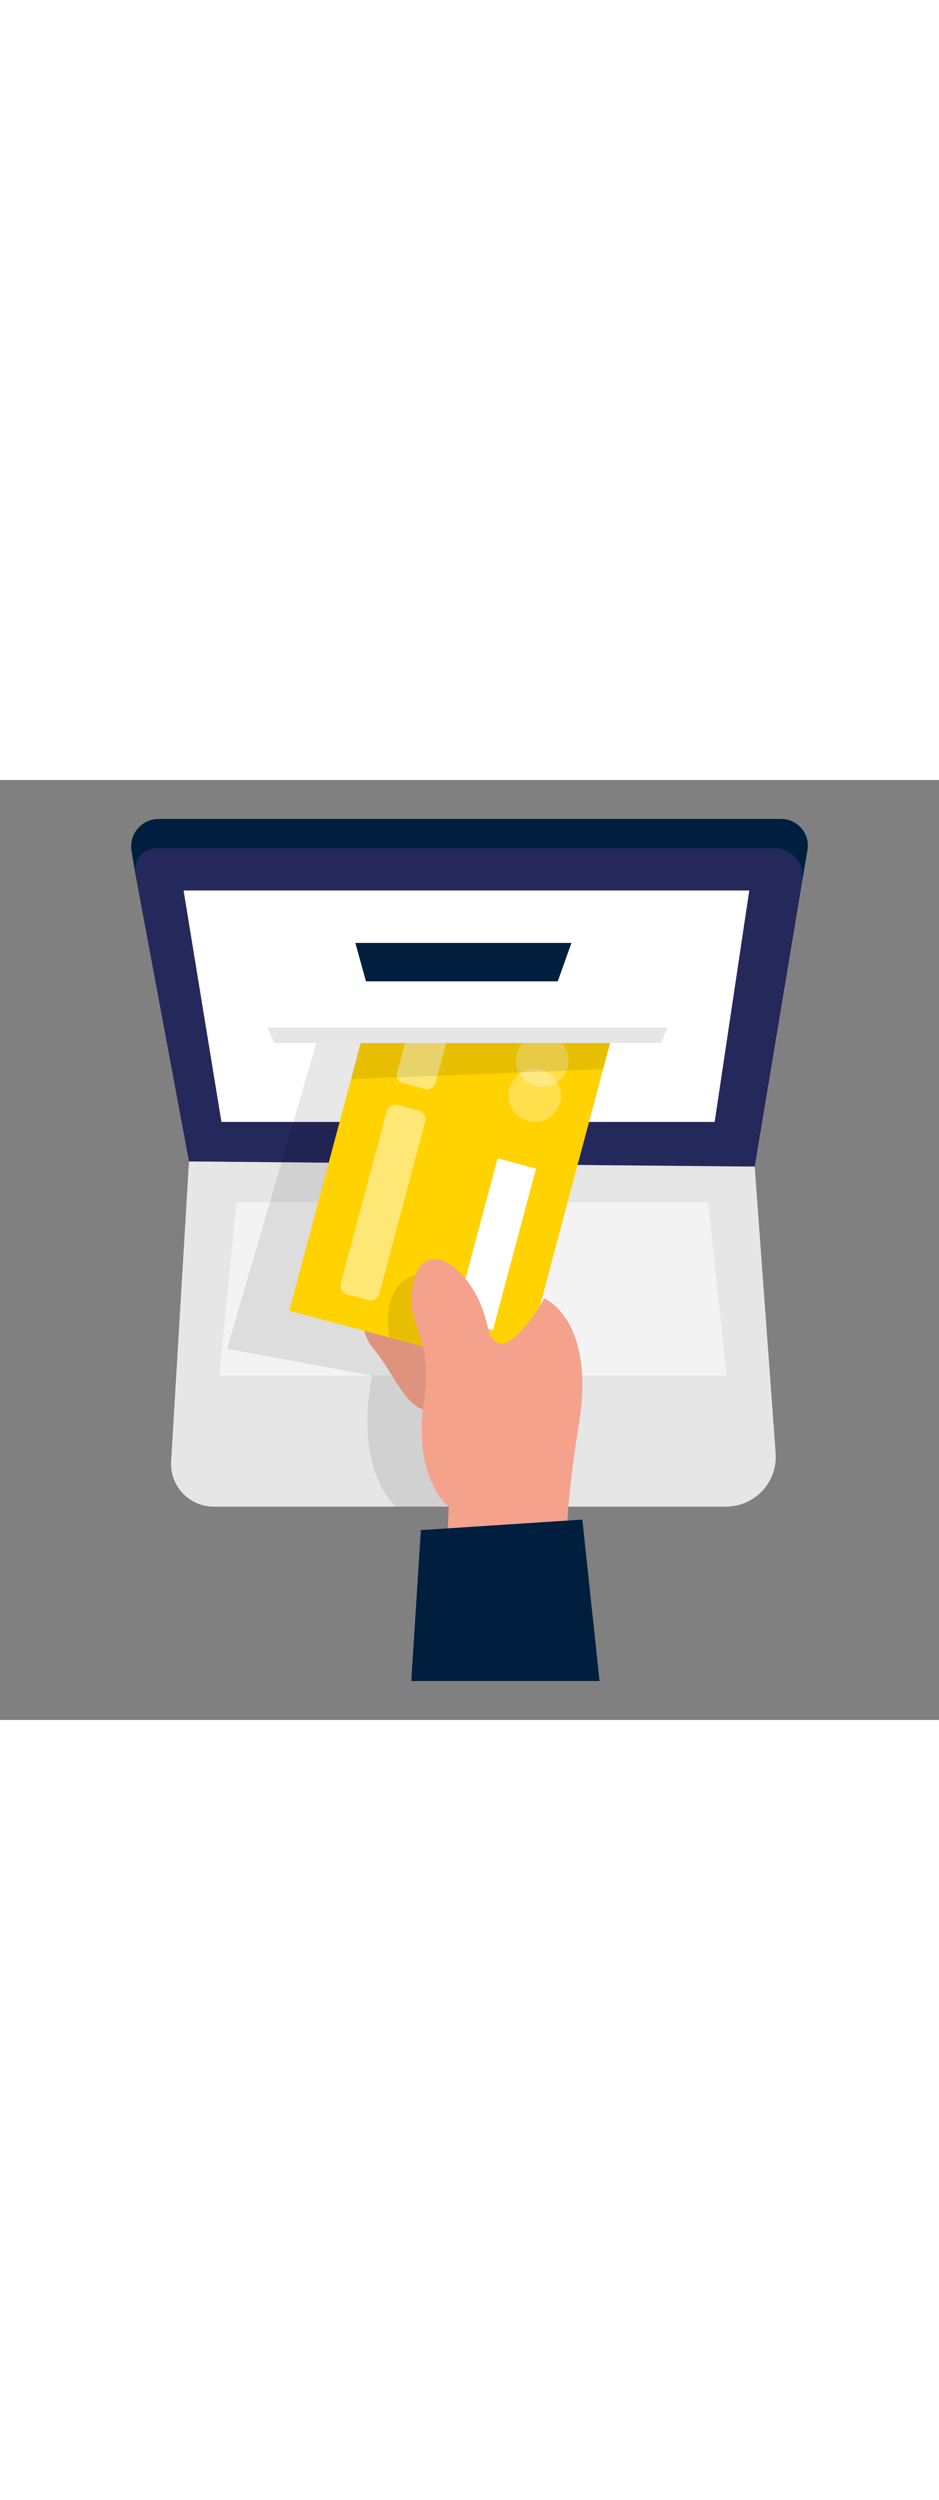 <svg id="_0293_online_payment" xmlns="http://www.w3.org/2000/svg" viewBox="0 0 500 500" data-imageid="online-payment-88" imageName="Online Payment" class="illustrations_image" style="width: 188px;"><rect x="0" y="0" width="500" height="500" fill="#808080" stroke="none"/><defs><style>.cls-1_online-payment-88,.cls-2_online-payment-88,.cls-3_online-payment-88,.cls-4_online-payment-88{fill:#fff;}.cls-5_online-payment-88{fill:#f4a28c;}.cls-2_online-payment-88{opacity:.3;}.cls-3_online-payment-88{opacity:.5;}.cls-6_online-payment-88{fill:#e6e6e6;}.cls-7_online-payment-88{fill:#000001;opacity:.09;}.cls-4_online-payment-88{opacity:.46;}.cls-8_online-payment-88{fill:#24285b;}.cls-9_online-payment-88{fill:#ffd200;}.cls-10_online-payment-88{fill:#68e1fd;}</style></defs><g id="online_payment_online-payment-88"><path class="cls-10_online-payment-88 targetColor" d="m72.06,49.87l-2.01-12.13c-1.48-8.92,5.4-17.03,14.44-17.03h331.49c8.77,0,15.44,7.89,13.98,16.54l-2.77,16.43-355.13-3.8Z" style="fill: rgb(0, 31, 63);"/><path class="cls-8_online-payment-88" d="m100.63,202.91l-28.57-153.04c-1.32-7.05,4.09-13.56,11.26-13.56h329.16c9.21,0,16.22,8.27,14.71,17.36l-25.33,151.97-301.23-2.74Z"/><polygon class="cls-1_online-payment-88" points="97.75 58.78 117.91 181.88 380.54 181.88 398.97 58.78 97.75 58.78"/><path class="cls-6_online-payment-88" d="m100.63,202.91l-9.51,159.54c-.78,13.04,9.59,24.05,22.66,24.05h272.82c15.39,0,27.54-13.07,26.42-28.43l-11.16-152.42-301.23-2.74Z"/><polygon class="cls-3_online-payment-88" points="125.97 224.71 116.75 316.81 386.88 316.81 377.09 224.71 125.97 224.71"/><path class="cls-7_online-payment-88" d="m192.03,139.91h-23.59l-47.54,162.62,77.2,14.27s-10.74,46.94,12.78,69.69h46.52l11.72-78.99-77.09-167.6Z"/><path class="cls-5_online-payment-88" d="m202.93,269.51s-18.41,15.73-3.82,33.34c14.59,17.61,19.7,42.95,42.49,28.36,22.79-14.59,8.96-44.3,8.96-44.3l-47.63-17.39Z"/><path class="cls-7_online-payment-88" d="m202.93,269.51s-18.41,15.73-3.82,33.34c14.59,17.61,19.7,42.95,42.49,28.36,22.79-14.59,8.96-44.3,8.96-44.3l-47.63-17.39Z"/><rect class="cls-9_online-payment-88" x="142.29" y="138.75" width="198.63" height="128.32" transform="translate(500.02 21.89) rotate(104.96)"/><rect class="cls-1_online-payment-88" x="219.23" y="236.32" width="88.93" height="21.2" transform="translate(570.33 55.91) rotate(104.96)"/><rect class="cls-4_online-payment-88" x="202.87" y="129.31" width="47.47" height="21.2" rx="4.64" ry="4.64" transform="translate(420.27 -42.88) rotate(104.96)"/><rect class="cls-4_online-payment-88" x="151.78" y="214.1" width="104.32" height="21.2" rx="4.64" ry="4.64" transform="translate(473.68 85.7) rotate(104.96)"/><circle class="cls-2_online-payment-88" cx="288.75" cy="149.14" r="14.03"/><rect class="cls-1_online-payment-88" x="142.37" y="81.55" width="213.18" height="58.36"/><polygon class="cls-6_online-payment-88" points="351.97 139.91 145.95 139.91 142.37 131.65 355.55 131.65 351.97 139.91"/><path class="cls-7_online-payment-88" d="m221.32,263.2s-19.02,3.48-13.97,33.35l22.37,5.98-8.4-39.33Z"/><circle class="cls-2_online-payment-88" cx="284.72" cy="167.84" r="14.03"/><polygon class="cls-10_online-payment-88 targetColor" points="189.22 86.66 194.86 107.11 296.99 107.11 304.29 86.66 189.22 86.66" style="fill: rgb(0, 31, 63);"/><path class="cls-5_online-payment-88" d="m237.76,415.51l1.16-28.8s-18.95-14.75-13.32-55.18c5.64-40.43-11.47-40.68-5.22-65.32,6.25-24.64,32.58-5.54,39,23.5,6.42,29.04,30.5-13.96,30.5-13.96,0,0,27.42,11.29,18.37,66.88-9.05,55.6-5.91,72.87-5.91,72.87h-64.58Z"/><polygon class="cls-10_online-payment-88 targetColor" points="224.11 399 310.08 393.4 319.25 479.29 218.99 479.29 224.11 399" style="fill: rgb(0, 31, 63);"/><polygon class="cls-7_online-payment-88" points="192.03 139.91 186.89 159.13 321.14 153.81 324.86 139.91 192.03 139.91"/></g></svg>